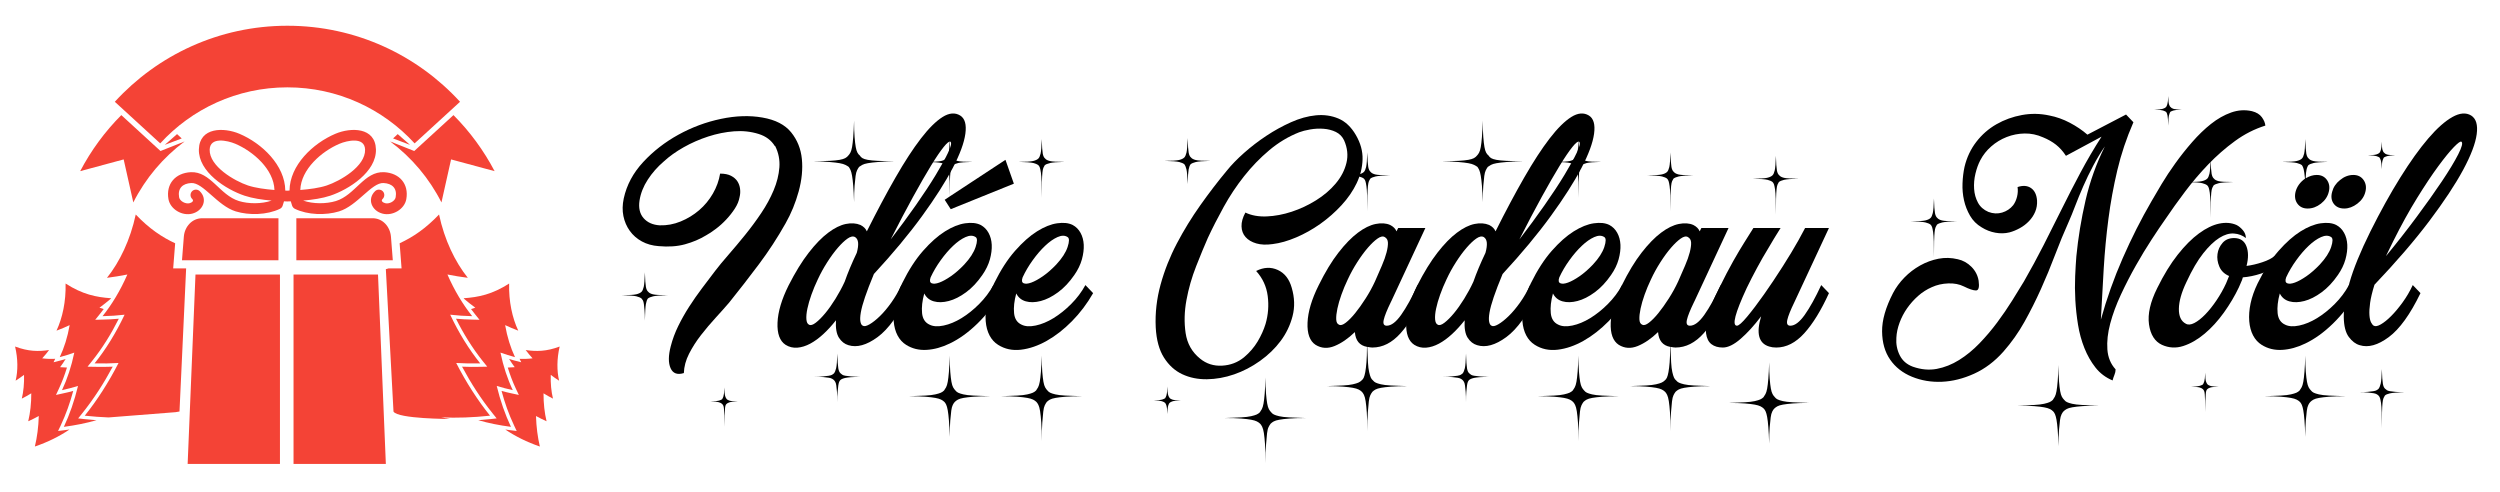 <?xml version="1.0" encoding="utf-8"?>
<!-- Generator: Adobe Illustrator 16.0.0, SVG Export Plug-In . SVG Version: 6.00 Build 0)  -->
<!DOCTYPE svg PUBLIC "-//W3C//DTD SVG 1.1//EN" "http://www.w3.org/Graphics/SVG/1.1/DTD/svg11.dtd">
<svg version="1.1" id="Calque_1" xmlns="http://www.w3.org/2000/svg" xmlns:xlink="http://www.w3.org/1999/xlink" x="0px" y="0px"
	 width="259px" height="51px" viewBox="0 0 259 51" enable-background="new 0 0 259 51" xml:space="preserve">
<path fill-rule="evenodd" clip-rule="evenodd" fill="#F44336" d="M19.127,14.652c-2.226,1.658-4.055,3.822-5.317,6.319l0,0
	l-0.998-4.456l-4.505,1.217c1.123-2.144,2.564-4.104,4.261-5.807l4.06,3.72C17.26,15.379,17.742,15.221,19.127,14.652L19.127,14.652
	z M40.417,14.652c2.226,1.658,4.055,3.822,5.317,6.319l0,0l0.998-4.456l4.509,1.217c-1.127-2.144-2.565-4.104-4.261-5.807
	l-4.065,3.72C42.286,15.379,41.808,15.221,40.417,14.652L40.417,14.652z M29.775,2.667c-7.08,0-13.452,3.039-17.88,7.878
	l4.705,4.309c3.263-3.569,7.954-5.805,13.175-5.805c5.216,0,9.912,2.236,13.179,5.805l4.706-4.309
	C43.227,5.706,36.854,2.667,29.775,2.667L29.775,2.667z M17.068,15.01l1.758-0.668l-0.483-0.449L17.068,15.01L17.068,15.01z
	 M42.477,15.01l-1.753-0.668l0.478-0.449L42.477,15.01L42.477,15.01z"/>
<g>
	<g>
		<path fill="#F44336" d="M19.916,22.132c1.108-0.285,1.647-1.495,0.769-2.336c-0.225-0.209-0.583-0.2-0.792,0.021
			c-0.211,0.225-0.206,0.583,0.019,0.793c0.229,0.223-0.067,0.387-0.277,0.443c-0.401,0.105-1.008-0.205-1.08-0.621
			c-0.158-0.917,0.349-1.422,1.26-1.471c1.238-0.062,2.709,2.356,4.605,2.939c1.39,0.425,3.248,0.376,4.576-0.264
			c0.139-0.067,0.23-0.172,0.283-0.316c0.057-0.153,0.104-0.305,0.143-0.463c0.11,0.005,0.225,0.011,0.335,0.014
			c0.119-0.003,0.244-0.009,0.368-0.014c0.043,0.158,0.091,0.31,0.143,0.463c0.057,0.144,0.153,0.249,0.287,0.316
			c1.328,0.64,3.186,0.689,4.571,0.264c1.896-0.583,3.373-3,4.61-2.939c0.912,0.049,1.418,0.554,1.256,1.471
			c-0.071,0.416-0.678,0.727-1.074,0.621c-0.21-0.056-0.511-0.22-0.277-0.443c0.22-0.211,0.233-0.569,0.019-0.793
			c-0.21-0.22-0.573-0.229-0.793-0.021c-0.879,0.841-0.339,2.051,0.764,2.336c1.031,0.272,2.278-0.443,2.464-1.504
			c0.277-1.58-0.712-2.703-2.302-2.79c-2.059-0.1-2.995,2.374-4.996,2.99c-1,0.302-2.346,0.316-3.393-0.047
			c0.984-0.085,1.992-0.234,2.81-0.507c1.93-0.645,4.795-2.474,4.733-4.801c-0.067-2.307-2.59-2.296-4.204-1.613
			c-2.331,0.988-4.725,3.266-4.748,5.88c-0.082,0.009-0.153,0.009-0.229,0.014c-0.066-0.005-0.138-0.005-0.21-0.009
			c-0.024-2.619-2.418-4.897-4.748-5.885c-1.615-0.683-4.137-0.694-4.204,1.613c-0.062,2.327,2.804,4.156,4.734,4.801
			c0.817,0.272,1.829,0.422,2.804,0.507c-1.042,0.363-2.393,0.349-3.387,0.047c-2.006-0.616-2.943-3.09-4.997-2.99
			c-1.59,0.087-2.579,1.21-2.307,2.79C17.641,21.688,18.884,22.404,19.916,22.132z M35.177,14.892
			c0.792-0.334,2.608-0.746,2.646,0.61c0.048,1.729-2.57,3.244-3.97,3.713c-0.778,0.258-1.787,0.39-2.742,0.467
			C31.179,17.538,33.325,15.675,35.177,14.892z M25.691,19.215c-1.4-0.469-4.013-1.983-3.97-3.713
			c0.039-1.356,1.854-0.945,2.651-0.61c1.848,0.783,3.998,2.646,4.061,4.79C27.486,19.605,26.474,19.473,25.691,19.215z"/>
		<path fill="#F44336" d="M38.597,22.609h-7.896v4.353h9.993l-0.191-2.441C40.417,23.474,39.644,22.609,38.597,22.609z"/>
		<path fill="#F44336" d="M30.701,44.445c0.005,0,0.01,0.011,0.019,0.011c0.778-0.078,1.4-1.368,1.696-2.107
			c-0.453,0.558-1.07,0.985-1.715,1.281V44.445z"/>
		<path fill="#F44336" d="M19.046,24.521l-0.191,2.441h9.993v-4.353h-7.896C19.905,22.609,19.127,23.474,19.046,24.521z"/>
	</g>
</g>
<g>
	<path fill="#F44336" d="M6.015,44.65l0.282-0.587c0.535-1.143,0.964-2.342,1.29-3.564c-0.359,0.101-0.721,0.188-1.089,0.264
		L5.8,40.916l0.305-0.651c0.329-0.706,0.606-1.441,0.832-2.187c-0.23-0.011-0.469-0.02-0.712-0.038
		c0.201-0.272,0.396-0.551,0.573-0.847c-0.167,0.053-0.344,0.101-0.516,0.149l-0.736,0.19l0.172-0.357
		c-0.449,0.018-0.888,0.009-1.347-0.053c0.253-0.272,0.488-0.554,0.712-0.855C3.98,36.42,2.953,36.425,1.562,35.9
		c0.306,1.284,0.302,2.526,0.058,3.539c0.301-0.192,0.587-0.392,0.87-0.603c0.028,0.889-0.057,1.721-0.23,2.46
		c0.339-0.171,0.664-0.353,0.98-0.549c0.004,1.041-0.105,2.018-0.316,2.895c0.377-0.168,0.741-0.35,1.094-0.544
		c-0.034,1.126-0.171,2.192-0.406,3.162C4.95,45.802,6.144,45.21,7.2,44.497c-0.182,0.023-0.359,0.053-0.541,0.073L6.015,44.65z"/>
	<path fill="#F44336" d="M6.191,36.998c0.516-0.133,1.017-0.296,1.505-0.468c-0.292,1.423-0.731,2.737-1.271,3.888
		c0.563-0.124,1.117-0.268,1.657-0.434c-0.372,1.542-0.869,2.966-1.467,4.237c1.186-0.155,2.317-0.384,3.387-0.688
		c-0.421-0.033-0.841-0.072-1.261-0.114l-0.645-0.073l0.406-0.505c1.208-1.506,2.264-3.147,3.176-4.854
		c-0.63,0.024-1.261,0.033-1.891,0.015l-0.717-0.015l0.449-0.56c1.089-1.356,2.011-2.852,2.79-4.408
		c-0.56,0.053-1.118,0.08-1.672,0.091l-0.77,0.019l0.478-0.596c0.138-0.173,0.273-0.34,0.401-0.516
		c-0.143-0.044-0.291-0.091-0.439-0.14c0.396-0.291,0.783-0.599,1.165-0.922l0.034-0.058c-1.558-0.109-2.962-0.401-4.71-1.524
		c0.048,1.854-0.325,3.563-0.94,4.883c0.463-0.177,0.917-0.363,1.361-0.574C7.003,34.911,6.65,36.032,6.191,36.998z"/>
	<path fill="#F44336" d="M18.19,42.701c0.134-0.026,0.272-0.038,0.406-0.07l0.688-14.827h-1.342l0.205-2.6
		c-1.366-0.631-2.68-1.51-4.084-2.981c-0.564,2.632-1.663,4.915-2.981,6.56c0.711-0.091,1.414-0.205,2.112-0.344
		c-0.722,1.653-1.601,3.109-2.57,4.317c0.769-0.014,1.533-0.067,2.283-0.152c-0.903,1.91-1.958,3.61-3.11,5.044
		c0.841,0.021,1.662,0.006,2.484-0.043c-1.046,2.04-2.23,3.88-3.501,5.46c0.835,0.091,1.657,0.148,2.469,0.182"/>
	<path fill="#F44336" d="M57.982,35.9c-1.386,0.524-2.412,0.52-3.521,0.367c0.229,0.302,0.463,0.583,0.712,0.855
		c-0.454,0.062-0.894,0.07-1.343,0.053l0.172,0.357l-0.736-0.19c-0.176-0.049-0.348-0.097-0.52-0.149
		c0.182,0.296,0.378,0.574,0.578,0.847c-0.244,0.019-0.483,0.027-0.717,0.038c0.229,0.745,0.502,1.48,0.836,2.187l0.311,0.651
		l-0.707-0.153c-0.362-0.076-0.726-0.163-1.085-0.264c0.325,1.223,0.751,2.422,1.291,3.564l0.276,0.587l-0.645-0.08
		c-0.177-0.021-0.358-0.05-0.535-0.073c1.051,0.713,2.25,1.305,3.582,1.764c-0.229-0.97-0.367-2.036-0.401-3.162
		c0.354,0.194,0.717,0.376,1.095,0.544c-0.211-0.877-0.319-1.854-0.315-2.895c0.315,0.196,0.641,0.378,0.979,0.549
		c-0.178-0.739-0.258-1.571-0.229-2.46c0.277,0.211,0.568,0.41,0.864,0.603C57.686,38.427,57.68,37.185,57.982,35.9z"/>
	<path fill="#F44336" d="M51.461,39.984c0.545,0.166,1.095,0.31,1.663,0.434c-0.545-1.15-0.98-2.465-1.276-3.888
		c0.492,0.172,0.993,0.335,1.505,0.468c-0.454-0.966-0.808-2.087-1.021-3.315c0.444,0.211,0.897,0.397,1.36,0.574
		c-0.62-1.319-0.994-3.028-0.945-4.883c-1.744,1.123-3.152,1.415-4.706,1.524l0.034,0.058c0.378,0.323,0.769,0.631,1.166,0.922
		c-0.148,0.049-0.297,0.096-0.44,0.14c0.124,0.176,0.258,0.343,0.396,0.516l0.479,0.596l-0.764-0.019
		c-0.56-0.011-1.118-0.038-1.672-0.091c0.774,1.557,1.705,3.052,2.785,4.408l0.454,0.56l-0.722,0.015
		c-0.631,0.019-1.257,0.01-1.887-0.015c0.913,1.706,1.963,3.348,3.177,4.854l0.406,0.505l-0.646,0.073
		c-0.42,0.042-0.841,0.081-1.262,0.114c1.07,0.305,2.198,0.533,3.388,0.688C52.335,42.95,51.833,41.526,51.461,39.984z"/>
	<path fill="#F44336" d="M40.766,38.087"/>
	<path fill="#F44336" d="M46.627,43.404c0,0-5.402,0-5.861-0.766l-0.792-14.75l0.291-0.085h1.337l-0.2-2.6
		c1.366-0.631,2.679-1.51,4.083-2.981c0.559,2.632,1.663,4.915,2.98,6.56c-0.711-0.091-1.413-0.205-2.111-0.344
		c0.717,1.653,1.601,3.109,2.565,4.317c-0.769-0.014-1.528-0.067-2.278-0.152c0.898,1.91,1.959,3.61,3.11,5.044
		c-0.84,0.021-1.672,0.006-2.489-0.043c1.046,2.04,2.231,3.88,3.506,5.46c-1.744,0.19-3.426,0.249-5.059,0.179"/>
	<path fill="#F44336" d="M46.627,41.288"/>
	<path fill="#F44336" d="M45.275,39.826"/>
</g>
<polygon fill="#F44336" points="29.003,48.062 19.44,48.062 20.252,28.442 29.003,28.442 "/>
<polygon fill="#F44336" points="30.41,48.062 39.974,48.062 39.162,28.442 30.41,28.442 "/>
<g>
	<path d="M67.158,30.23c0.093,0.116,0.256,0.203,0.487,0.261c0.231,0.059,0.741,0.087,1.53,0.087
		c-0.766,0.023-1.27,0.064-1.513,0.122s-0.423,0.134-0.54,0.226c-0.092,0.116-0.162,0.308-0.208,0.574
		c-0.047,0.267-0.082,0.841-0.104,1.722c0-0.44-0.012-0.794-0.035-1.061c-0.023-0.267-0.047-0.487-0.069-0.661
		c-0.023-0.174-0.059-0.301-0.104-0.383c-0.047-0.081-0.093-0.145-0.139-0.191c-0.116-0.092-0.291-0.168-0.522-0.226
		c-0.232-0.058-0.742-0.099-1.53-0.122c0.742,0,1.24-0.028,1.496-0.087c0.255-0.058,0.44-0.145,0.557-0.261
		c0.092-0.093,0.168-0.261,0.226-0.505c0.058-0.243,0.098-0.747,0.122-1.513c0.023,0.766,0.058,1.27,0.104,1.513
		C66.961,29.97,67.042,30.138,67.158,30.23z M74.603,17.986c0.464,0,0.841,0.076,1.13,0.226c0.291,0.151,0.511,0.343,0.662,0.574
		c0.15,0.232,0.243,0.493,0.277,0.783c0.035,0.29,0.018,0.574-0.052,0.852c-0.069,0.395-0.231,0.789-0.487,1.183
		c-0.255,0.395-0.551,0.771-0.887,1.13c-0.336,0.36-0.695,0.685-1.078,0.974c-0.383,0.29-0.725,0.517-1.026,0.679
		c-0.649,0.395-1.374,0.701-2.174,0.922s-1.711,0.284-2.731,0.191c-0.648-0.047-1.229-0.209-1.739-0.487s-0.928-0.644-1.252-1.096
		s-0.545-0.962-0.661-1.531c-0.116-0.568-0.104-1.177,0.035-1.826c0.301-1.392,0.974-2.649,2.018-3.774
		c1.043-1.125,2.262-2.069,3.652-2.835c1.392-0.765,2.857-1.31,4.4-1.635c1.542-0.325,2.975-0.371,4.296-0.139
		c1.345,0.232,2.336,0.743,2.975,1.531c0.638,0.789,1.009,1.71,1.113,2.765c0.104,1.056-0.007,2.174-0.331,3.357
		c-0.325,1.183-0.777,2.284-1.356,3.305c-0.835,1.484-1.757,2.899-2.766,4.244c-1.009,1.346-2.034,2.667-3.078,3.966
		c-0.417,0.486-0.888,1.015-1.409,1.582c-0.521,0.569-1.025,1.166-1.514,1.792c-0.486,0.626-0.898,1.27-1.234,1.931
		s-0.516,1.327-0.539,2c-0.673,0.209-1.131,0.04-1.374-0.504c-0.243-0.546-0.237-1.305,0.018-2.279
		c0.185-0.718,0.446-1.42,0.782-2.104c0.336-0.684,0.713-1.351,1.131-2c0.418-0.648,0.857-1.281,1.322-1.896
		c0.463-0.614,0.916-1.212,1.356-1.792c0.37-0.486,0.835-1.049,1.392-1.687s1.13-1.322,1.722-2.053
		c0.591-0.73,1.147-1.483,1.669-2.261c0.522-0.777,0.951-1.565,1.287-2.365c0.336-0.8,0.533-1.588,0.592-2.366
		c0.058-0.776-0.087-1.513-0.435-2.209c-0.023-0.022-0.035-0.022-0.035,0c-0.371-0.603-0.928-1.02-1.669-1.252
		c-0.813-0.255-1.665-0.348-2.557-0.278c-0.894,0.069-1.787,0.25-2.68,0.539c-0.893,0.291-1.738,0.661-2.539,1.113
		c-0.8,0.452-1.49,0.945-2.069,1.479c-0.649,0.556-1.2,1.183-1.652,1.878c-0.452,0.695-0.736,1.415-0.853,2.156
		c-0.116,0.766,0.023,1.374,0.417,1.827c0.394,0.452,0.951,0.702,1.67,0.748c0.741,0.023,1.466-0.11,2.174-0.4
		c0.707-0.29,1.344-0.678,1.913-1.166c0.567-0.487,1.044-1.061,1.426-1.722C74.237,19.395,74.486,18.705,74.603,17.986z
		 M75.299,41.361c0.046,0.047,0.133,0.093,0.26,0.14c0.128,0.046,0.424,0.081,0.888,0.104c-0.417,0-0.702,0.022-0.853,0.069
		c-0.15,0.046-0.261,0.104-0.33,0.174c-0.047,0.046-0.082,0.104-0.104,0.174c-0.023,0.069-0.041,0.186-0.052,0.348
		c-0.012,0.162-0.023,0.389-0.035,0.679s-0.018,0.679-0.018,1.165c0-0.486-0.006-0.875-0.018-1.165s-0.023-0.517-0.035-0.679
		s-0.034-0.278-0.068-0.348c-0.035-0.069-0.076-0.128-0.122-0.174c-0.069-0.069-0.181-0.128-0.331-0.174
		c-0.15-0.047-0.446-0.069-0.887-0.069c0.464-0.023,0.766-0.059,0.904-0.104c0.139-0.047,0.244-0.093,0.313-0.14
		c0.046-0.069,0.093-0.174,0.14-0.313c0.045-0.14,0.08-0.441,0.104-0.904c0,0.439,0.023,0.735,0.07,0.887
		C75.17,41.182,75.229,41.292,75.299,41.361z"/>
	<path d="M81.698,29.569c0.696-1.368,1.392-2.498,2.088-3.392c0.695-0.893,1.367-1.583,2.018-2.069
		c0.648-0.487,1.257-0.789,1.826-0.905c0.567-0.116,1.072-0.081,1.513,0.104c0.324,0.163,0.545,0.383,0.661,0.661
		c1.043-2.087,2.035-3.948,2.974-5.583c0.939-1.635,1.814-2.979,2.627-4.035c0.812-1.055,1.56-1.797,2.243-2.227
		c0.684-0.429,1.293-0.481,1.826-0.156c0.487,0.301,0.667,0.928,0.539,1.878c-0.127,0.951-0.568,2.145-1.321,3.583
		c-0.754,1.438-1.809,3.091-3.166,4.957c-1.356,1.867-3.021,3.868-4.991,6c-0.395,0.951-0.702,1.751-0.922,2.4
		c-0.221,0.649-0.365,1.183-0.435,1.6c-0.07,0.418-0.082,0.737-0.035,0.957c0.046,0.221,0.127,0.354,0.243,0.4
		c0.14,0.093,0.371,0.046,0.696-0.14c0.324-0.186,0.684-0.47,1.078-0.853c0.395-0.382,0.788-0.852,1.183-1.408
		s0.742-1.159,1.044-1.81l0.8,0.835c-1.044,2.204-2.134,3.723-3.27,4.558c-1.137,0.835-2.146,1.112-3.026,0.835
		c-0.395-0.116-0.72-0.371-0.975-0.766s-0.359-0.997-0.313-1.809c-0.418,0.533-0.853,1.009-1.305,1.426s-0.904,0.748-1.356,0.991
		c-0.452,0.244-0.899,0.383-1.339,0.418c-0.441,0.034-0.848-0.064-1.218-0.296c-0.603-0.395-0.882-1.159-0.835-2.296
		C80.598,32.295,80.98,31.008,81.698,29.569z M88.586,24.561c-0.209-0.116-0.47-0.063-0.782,0.156
		c-0.313,0.221-0.649,0.539-1.009,0.957c-0.36,0.417-0.726,0.916-1.096,1.495c-0.371,0.58-0.696,1.172-0.975,1.774
		c-0.255,0.534-0.476,1.061-0.66,1.583c-0.187,0.521-0.325,1.003-0.418,1.443s-0.128,0.812-0.104,1.113s0.116,0.486,0.278,0.557
		c0.162,0.093,0.395,0.023,0.696-0.209c0.301-0.231,0.626-0.557,0.974-0.974c0.348-0.418,0.701-0.916,1.061-1.496
		c0.359-0.579,0.679-1.171,0.957-1.774c0.324-0.927,0.742-1.925,1.252-2.991c0.116-0.417,0.162-0.766,0.14-1.044
		C88.876,24.873,88.771,24.677,88.586,24.561z M89.073,16.107c0.069,0.116,0.162,0.209,0.278,0.278
		c0.115,0.07,0.296,0.128,0.539,0.174c0.243,0.047,0.585,0.082,1.026,0.104c0.44,0.023,1.02,0.035,1.739,0.035
		c-0.696,0.023-1.265,0.052-1.705,0.087c-0.44,0.035-0.788,0.076-1.043,0.122c-0.256,0.046-0.447,0.104-0.574,0.174
		c-0.128,0.069-0.238,0.139-0.33,0.208c-0.07,0.093-0.14,0.209-0.209,0.348s-0.122,0.336-0.156,0.591
		c-0.035,0.255-0.07,0.597-0.104,1.026c-0.035,0.43-0.053,0.992-0.053,1.688c-0.023-0.696-0.052-1.258-0.087-1.688
		c-0.034-0.429-0.075-0.776-0.121-1.043c-0.047-0.266-0.1-0.463-0.157-0.591c-0.058-0.127-0.121-0.237-0.191-0.331
		c-0.093-0.069-0.208-0.139-0.348-0.208c-0.139-0.07-0.336-0.127-0.591-0.174c-0.256-0.046-0.598-0.087-1.026-0.122
		c-0.43-0.035-0.991-0.063-1.688-0.087c0.696,0,1.258-0.011,1.688-0.035c0.429-0.023,0.771-0.058,1.026-0.104
		c0.255-0.046,0.446-0.104,0.573-0.174c0.128-0.069,0.238-0.162,0.331-0.278c0.069-0.069,0.139-0.168,0.209-0.295
		c0.069-0.127,0.127-0.319,0.174-0.574c0.046-0.255,0.087-0.603,0.121-1.043c0.035-0.44,0.063-1.009,0.087-1.705
		c0,0.696,0.018,1.264,0.053,1.705c0.034,0.441,0.075,0.789,0.121,1.043c0.047,0.255,0.104,0.447,0.175,0.574
		C88.899,15.939,88.98,16.038,89.073,16.107z M87.091,38.684c0.046,0.046,0.104,0.092,0.174,0.139
		c0.069,0.046,0.174,0.081,0.313,0.104c0.14,0.022,0.331,0.046,0.574,0.069s0.562,0.035,0.956,0.035
		c-0.765,0.022-1.275,0.063-1.53,0.121s-0.429,0.134-0.521,0.227c-0.047,0.046-0.087,0.109-0.122,0.191
		c-0.034,0.081-0.063,0.203-0.087,0.365s-0.047,0.383-0.069,0.661c-0.023,0.278-0.035,0.638-0.035,1.078
		c0-0.44-0.012-0.8-0.034-1.078c-0.023-0.278-0.047-0.499-0.07-0.661c-0.022-0.162-0.058-0.284-0.104-0.365
		c-0.047-0.082-0.094-0.146-0.14-0.191c-0.047-0.047-0.11-0.093-0.191-0.139c-0.081-0.047-0.191-0.082-0.33-0.104
		c-0.14-0.023-0.331-0.047-0.574-0.07c-0.243-0.022-0.563-0.034-0.956-0.034c0.37,0,0.678-0.012,0.921-0.035
		c0.244-0.023,0.44-0.047,0.592-0.069c0.15-0.023,0.267-0.059,0.348-0.104c0.081-0.047,0.145-0.093,0.191-0.139
		c0.093-0.116,0.168-0.296,0.227-0.539c0.058-0.244,0.098-0.748,0.121-1.514c0.023,0.766,0.058,1.275,0.104,1.53
		C86.893,38.416,86.974,38.59,87.091,38.684z M98.465,14.681c-0.116-0.069-0.348,0.11-0.695,0.54s-0.789,1.078-1.322,1.948
		s-1.153,1.948-1.86,3.235c-0.708,1.287-1.479,2.754-2.313,4.4c0.927-1.206,1.797-2.388,2.608-3.548s1.502-2.209,2.07-3.148
		c0.567-0.939,0.997-1.716,1.287-2.331C98.528,15.163,98.604,14.798,98.465,14.681z"/>
	<path d="M102.917,29.534l0.8,0.835c-0.695,1.183-1.513,2.232-2.452,3.148s-1.896,1.606-2.87,2.069
		c-0.812,0.395-1.611,0.614-2.399,0.661c-0.789,0.047-1.496-0.128-2.122-0.521c-0.371-0.231-0.667-0.557-0.888-0.974
		c-0.22-0.418-0.353-0.91-0.399-1.479s0-1.183,0.139-1.844c0.14-0.661,0.383-1.351,0.73-2.07c0.673-1.367,1.397-2.492,2.175-3.374
		c0.776-0.881,1.535-1.553,2.278-2.018c0.741-0.463,1.438-0.742,2.087-0.834c0.648-0.092,1.183-0.035,1.6,0.174
		c0.349,0.186,0.62,0.458,0.817,0.818c0.197,0.359,0.308,0.771,0.331,1.234c0.022,0.464-0.041,0.969-0.191,1.514
		c-0.151,0.545-0.412,1.084-0.783,1.617c-0.51,0.742-1.072,1.339-1.687,1.791c-0.615,0.452-1.212,0.754-1.792,0.904
		c-0.579,0.151-1.096,0.163-1.548,0.035c-0.452-0.127-0.782-0.4-0.991-0.817c-0.209,0.766-0.284,1.443-0.226,2.035
		c0.058,0.591,0.318,0.991,0.782,1.2c0.371,0.186,0.857,0.215,1.461,0.087c0.603-0.128,1.218-0.383,1.844-0.766
		s1.235-0.869,1.826-1.461C102.03,30.908,102.522,30.254,102.917,29.534z M98.986,40.457c0.069,0.093,0.162,0.168,0.278,0.227
		c0.115,0.058,0.296,0.115,0.539,0.174c0.243,0.058,0.585,0.099,1.026,0.122c0.44,0.022,1.02,0.046,1.739,0.069
		c-0.696,0-1.265,0.018-1.705,0.052c-0.44,0.035-0.788,0.075-1.043,0.122c-0.256,0.046-0.447,0.104-0.574,0.174
		c-0.128,0.069-0.238,0.15-0.33,0.243c-0.07,0.07-0.14,0.174-0.209,0.313c-0.069,0.139-0.122,0.336-0.156,0.591
		c-0.035,0.255-0.07,0.598-0.104,1.026c-0.035,0.429-0.053,0.991-0.053,1.688c-0.023-0.696-0.052-1.265-0.087-1.705
		c-0.034-0.44-0.075-0.788-0.121-1.043c-0.047-0.256-0.1-0.447-0.157-0.574c-0.058-0.128-0.121-0.226-0.191-0.296
		c-0.093-0.093-0.208-0.174-0.348-0.243c-0.139-0.069-0.336-0.128-0.591-0.174c-0.256-0.047-0.598-0.087-1.026-0.122
		c-0.43-0.034-0.991-0.052-1.688-0.052c0.696-0.023,1.258-0.047,1.688-0.069c0.429-0.023,0.771-0.064,1.026-0.122
		c0.255-0.059,0.446-0.116,0.573-0.174c0.128-0.059,0.238-0.134,0.331-0.227c0.069-0.093,0.139-0.203,0.208-0.33
		c0.07-0.128,0.128-0.319,0.175-0.574c0.046-0.255,0.087-0.598,0.121-1.026c0.035-0.429,0.063-0.991,0.087-1.687
		c0,0.695,0.018,1.258,0.053,1.687c0.034,0.429,0.075,0.771,0.121,1.026c0.047,0.255,0.104,0.446,0.175,0.574
		C98.813,40.254,98.894,40.364,98.986,40.457z M98.743,16.42c0.092,0.117,0.255,0.204,0.486,0.261
		c0.231,0.058,0.742,0.087,1.53,0.087c-0.765,0.023-1.27,0.064-1.513,0.122c-0.243,0.058-0.424,0.134-0.539,0.226
		c-0.047,0.07-0.093,0.157-0.14,0.261c-0.046,0.104-0.081,0.267-0.104,0.487c-0.023,0.221-0.041,0.528-0.053,0.922
		c-0.012,0.395-0.018,0.916-0.018,1.565l5.774-3.792l0.87,2.47l-6.54,2.644l-0.626-0.974l0.521-0.348
		c0-0.649-0.006-1.171-0.017-1.565c-0.013-0.394-0.035-0.701-0.07-0.922c-0.034-0.22-0.069-0.383-0.104-0.487
		c-0.034-0.104-0.087-0.191-0.156-0.261c-0.116-0.092-0.29-0.168-0.521-0.226c-0.232-0.058-0.742-0.098-1.53-0.122
		c0.741,0,1.24-0.029,1.495-0.087c0.255-0.058,0.44-0.145,0.557-0.261c0.093-0.092,0.168-0.261,0.227-0.504
		c0.058-0.243,0.098-0.748,0.121-1.513c0.023,0.766,0.058,1.27,0.104,1.513C98.545,16.16,98.626,16.328,98.743,16.42z
		 M99.891,27.413c0.603-0.649,0.997-1.258,1.183-1.826s0.186-0.91,0-1.026c-0.278-0.186-0.626-0.186-1.044,0
		c-0.417,0.186-0.847,0.486-1.286,0.904c-0.441,0.417-0.87,0.916-1.287,1.496c-0.418,0.579-0.766,1.171-1.044,1.773
		c-0.116,0.325-0.082,0.528,0.104,0.609c0.186,0.081,0.452,0.058,0.8-0.07c0.348-0.127,0.748-0.348,1.2-0.66
		C98.969,28.3,99.427,27.899,99.891,27.413z"/>
	<path d="M112.448,29.534l0.8,0.835c-0.626,1.091-1.356,2.059-2.191,2.905s-1.704,1.524-2.608,2.034
		c-0.905,0.511-1.798,0.818-2.679,0.922c-0.882,0.104-1.67-0.063-2.365-0.504c-0.371-0.231-0.667-0.557-0.888-0.974
		c-0.22-0.418-0.353-0.91-0.399-1.479s0-1.183,0.139-1.844c0.14-0.661,0.383-1.351,0.73-2.07c0.673-1.367,1.397-2.492,2.175-3.374
		c0.776-0.881,1.535-1.553,2.278-2.018c0.741-0.463,1.438-0.742,2.087-0.834c0.648-0.092,1.183-0.035,1.6,0.174
		c0.349,0.186,0.62,0.458,0.817,0.818c0.197,0.359,0.308,0.771,0.331,1.234c0.022,0.464-0.041,0.969-0.191,1.514
		c-0.151,0.545-0.412,1.084-0.783,1.617c-0.51,0.742-1.072,1.339-1.687,1.791c-0.615,0.452-1.212,0.754-1.792,0.904
		c-0.579,0.151-1.096,0.163-1.548,0.035c-0.452-0.127-0.782-0.4-0.991-0.817c-0.209,0.766-0.284,1.443-0.226,2.035
		c0.058,0.591,0.318,0.991,0.782,1.2c0.371,0.186,0.857,0.215,1.461,0.087c0.603-0.128,1.218-0.383,1.844-0.766
		s1.235-0.869,1.826-1.461C111.562,30.908,112.054,30.254,112.448,29.534z M108.518,40.457c0.069,0.093,0.162,0.168,0.278,0.227
		c0.115,0.058,0.296,0.115,0.539,0.174c0.243,0.058,0.585,0.099,1.026,0.122c0.44,0.022,1.02,0.046,1.739,0.069
		c-0.696,0-1.265,0.018-1.705,0.052c-0.44,0.035-0.788,0.075-1.043,0.122c-0.256,0.046-0.447,0.104-0.574,0.174
		c-0.128,0.069-0.238,0.15-0.33,0.243c-0.07,0.093-0.14,0.209-0.209,0.349c-0.069,0.139-0.122,0.353-0.156,0.644
		c-0.035,0.289-0.07,0.678-0.104,1.165c-0.035,0.486-0.053,1.124-0.053,1.913c0-0.789-0.017-1.433-0.052-1.931
		c-0.035-0.499-0.075-0.893-0.122-1.183s-0.104-0.505-0.174-0.644c-0.069-0.14-0.139-0.243-0.209-0.313
		c-0.093-0.093-0.208-0.174-0.348-0.243c-0.139-0.069-0.336-0.128-0.591-0.174c-0.256-0.047-0.598-0.087-1.026-0.122
		c-0.43-0.034-0.991-0.052-1.688-0.052c0.696-0.023,1.258-0.047,1.688-0.069c0.429-0.023,0.771-0.064,1.026-0.122
		c0.255-0.059,0.446-0.116,0.573-0.174c0.128-0.059,0.238-0.134,0.331-0.227c0.069-0.093,0.139-0.203,0.208-0.33
		c0.07-0.128,0.128-0.319,0.175-0.574c0.046-0.255,0.087-0.598,0.121-1.026c0.035-0.429,0.063-0.991,0.087-1.687
		c0,0.695,0.018,1.258,0.053,1.687c0.034,0.429,0.075,0.771,0.121,1.026c0.047,0.255,0.104,0.446,0.175,0.574
		C108.344,40.254,108.425,40.364,108.518,40.457z M108.274,16.42c0.092,0.117,0.255,0.204,0.486,0.261
		c0.231,0.058,0.742,0.087,1.53,0.087c-0.765,0.023-1.27,0.064-1.513,0.122c-0.243,0.058-0.424,0.134-0.539,0.226
		c-0.047,0.07-0.093,0.157-0.14,0.261c-0.046,0.104-0.081,0.273-0.104,0.504c-0.023,0.232-0.041,0.557-0.053,0.974
		s-0.018,0.963-0.018,1.635c0-0.672-0.006-1.217-0.017-1.635c-0.013-0.417-0.035-0.742-0.07-0.974
		c-0.034-0.231-0.069-0.4-0.104-0.504c-0.034-0.104-0.087-0.191-0.156-0.261c-0.116-0.092-0.29-0.168-0.521-0.226
		c-0.232-0.058-0.742-0.098-1.53-0.122c0.741,0,1.24-0.029,1.495-0.087c0.255-0.058,0.44-0.145,0.557-0.261
		c0.093-0.092,0.168-0.261,0.227-0.504c0.058-0.243,0.098-0.748,0.121-1.513c0.023,0.766,0.058,1.27,0.104,1.513
		C108.076,16.16,108.157,16.328,108.274,16.42z M109.422,27.413c0.603-0.649,0.997-1.258,1.183-1.826s0.186-0.91,0-1.026
		c-0.278-0.186-0.626-0.186-1.044,0c-0.417,0.186-0.847,0.486-1.286,0.904c-0.441,0.417-0.87,0.916-1.287,1.496
		c-0.418,0.579-0.766,1.171-1.044,1.773c-0.116,0.325-0.082,0.528,0.104,0.609c0.186,0.081,0.452,0.058,0.8-0.07
		c0.348-0.127,0.748-0.348,1.2-0.66C108.5,28.3,108.958,27.899,109.422,27.413z"/>
	<path d="M121.196,41.258c0.046,0.046,0.133,0.092,0.261,0.139c0.127,0.046,0.423,0.081,0.887,0.104
		c-0.417,0-0.701,0.022-0.852,0.069c-0.151,0.046-0.262,0.104-0.331,0.174c-0.047,0.047-0.093,0.145-0.139,0.296
		c-0.047,0.15-0.069,0.435-0.069,0.853c-0.023-0.418-0.059-0.702-0.104-0.853c-0.047-0.151-0.094-0.249-0.14-0.296
		c-0.069-0.069-0.18-0.128-0.33-0.174c-0.151-0.047-0.435-0.069-0.853-0.069c0.44-0.023,0.73-0.059,0.87-0.104
		c0.139-0.047,0.243-0.093,0.313-0.139c0.046-0.07,0.093-0.175,0.14-0.313c0.046-0.14,0.081-0.44,0.104-0.904
		c0,0.44,0.022,0.735,0.069,0.887C121.068,41.077,121.127,41.188,121.196,41.258z M129.022,22.021
		c0.627,0.302,1.362,0.435,2.209,0.4c0.847-0.035,1.71-0.197,2.592-0.487c0.881-0.29,1.722-0.684,2.521-1.183
		c0.801-0.499,1.479-1.079,2.035-1.739c0.557-0.661,0.928-1.374,1.113-2.14c0.186-0.765,0.104-1.542-0.243-2.331
		c-0.187-0.394-0.47-0.684-0.853-0.87c-0.383-0.185-0.806-0.295-1.27-0.33c-0.464-0.035-0.928-0.012-1.392,0.069
		c-0.464,0.082-0.847,0.18-1.147,0.296c-1.113,0.44-2.146,1.061-3.097,1.861c-0.951,0.8-1.82,1.699-2.608,2.696
		c-0.789,0.998-1.49,2.052-2.104,3.166c-0.615,1.113-1.165,2.191-1.652,3.235c-0.348,0.788-0.748,1.756-1.2,2.904
		c-0.452,1.147-0.789,2.319-1.009,3.514c-0.221,1.194-0.249,2.336-0.087,3.426c0.162,1.091,0.661,1.971,1.496,2.644
		c0.648,0.533,1.408,0.777,2.278,0.73c0.869-0.047,1.629-0.336,2.278-0.869c0.579-0.487,1.049-1.032,1.409-1.635
		c0.358-0.604,0.631-1.206,0.817-1.81c0.278-0.95,0.353-1.918,0.226-2.904c-0.128-0.985-0.527-1.849-1.2-2.592
		c0.788-0.394,1.536-0.429,2.244-0.104c0.707,0.324,1.188,0.938,1.443,1.843c0.301,1.021,0.33,2.001,0.087,2.939
		c-0.243,0.939-0.655,1.798-1.234,2.574c-0.58,0.777-1.294,1.467-2.14,2.07c-0.847,0.603-1.739,1.066-2.679,1.391
		c-0.939,0.325-1.878,0.493-2.817,0.505s-1.792-0.162-2.557-0.521c-0.766-0.36-1.397-0.935-1.896-1.723
		c-0.499-0.788-0.783-1.831-0.853-3.13c-0.069-1.484,0.099-2.963,0.504-4.436c0.406-1.473,0.969-2.893,1.688-4.261
		s1.53-2.69,2.435-3.966s1.82-2.47,2.748-3.583c0.464-0.58,1.056-1.188,1.774-1.826c0.719-0.638,1.489-1.229,2.313-1.774
		c0.822-0.545,1.675-1.014,2.557-1.409c0.881-0.394,1.739-0.631,2.574-0.713c0.835-0.081,1.611,0.029,2.33,0.331
		c0.719,0.302,1.322,0.87,1.809,1.705c0.487,0.834,0.719,1.675,0.696,2.521c-0.023,0.847-0.227,1.67-0.608,2.47
		c-0.383,0.8-0.905,1.56-1.565,2.278c-0.661,0.719-1.392,1.362-2.191,1.931c-0.801,0.568-1.636,1.038-2.505,1.408
		c-0.87,0.372-1.688,0.604-2.452,0.696c-0.649,0.093-1.212,0.069-1.688-0.069c-0.476-0.14-0.847-0.359-1.113-0.661
		s-0.406-0.672-0.417-1.113C128.611,23.007,128.744,22.531,129.022,22.021z M123.388,16.316c0.093,0.116,0.255,0.203,0.487,0.261
		c0.231,0.058,0.741,0.087,1.53,0.087c-0.766,0.023-1.27,0.064-1.514,0.122c-0.243,0.058-0.423,0.134-0.539,0.226
		c-0.093,0.117-0.162,0.296-0.208,0.54c-0.047,0.243-0.082,0.748-0.104,1.513c-0.023-0.766-0.064-1.27-0.122-1.513
		c-0.058-0.244-0.134-0.423-0.226-0.54c-0.117-0.092-0.291-0.168-0.522-0.226c-0.231-0.058-0.742-0.098-1.53-0.122
		c0.742,0,1.24-0.029,1.496-0.087c0.255-0.058,0.439-0.145,0.557-0.261c0.092-0.093,0.168-0.261,0.226-0.504
		c0.058-0.244,0.099-0.748,0.122-1.513c0.022,0.765,0.058,1.27,0.104,1.513C123.19,16.055,123.271,16.224,123.388,16.316z
		 M131.701,42.719c0.069,0.092,0.162,0.168,0.278,0.226s0.296,0.116,0.539,0.174c0.244,0.058,0.586,0.099,1.026,0.122
		c0.44,0.022,1.021,0.046,1.739,0.069c-0.695,0-1.265,0.018-1.704,0.053c-0.441,0.034-0.789,0.074-1.044,0.121
		c-0.256,0.047-0.446,0.104-0.574,0.174c-0.127,0.07-0.237,0.15-0.33,0.244c-0.069,0.092-0.14,0.208-0.209,0.348
		c-0.069,0.139-0.121,0.354-0.156,0.644c-0.035,0.289-0.069,0.678-0.104,1.165s-0.052,1.125-0.052,1.913
		c0-0.788-0.018-1.432-0.053-1.931c-0.034-0.499-0.075-0.893-0.121-1.183c-0.047-0.29-0.104-0.504-0.175-0.644
		c-0.069-0.139-0.139-0.243-0.208-0.313c-0.093-0.094-0.209-0.174-0.348-0.244c-0.14-0.069-0.337-0.127-0.592-0.174
		c-0.256-0.047-0.598-0.087-1.026-0.121c-0.43-0.035-0.991-0.053-1.687-0.053c0.695-0.023,1.257-0.047,1.687-0.069
		c0.429-0.023,0.771-0.064,1.026-0.122c0.255-0.058,0.446-0.116,0.574-0.174c0.127-0.058,0.237-0.134,0.33-0.226
		c0.069-0.094,0.14-0.204,0.209-0.331c0.069-0.128,0.127-0.319,0.174-0.574c0.046-0.255,0.087-0.597,0.122-1.025
		c0.034-0.43,0.063-0.992,0.087-1.688c0,0.695,0.017,1.258,0.052,1.688c0.035,0.429,0.075,0.771,0.122,1.025
		c0.046,0.255,0.104,0.446,0.174,0.574C131.527,42.515,131.608,42.625,131.701,42.719z"/>
	<path d="M147.668,23.621l-3.514,7.549l-0.069,0.139c-0.395,0.813-0.639,1.421-0.73,1.826c-0.093,0.406,0.011,0.609,0.313,0.609
		c0.464,0,0.962-0.377,1.496-1.131c0.533-0.754,1.102-1.779,1.704-3.079l0.801,0.835c-0.835,1.786-1.693,3.172-2.574,4.157
		c-0.882,0.986-1.855,1.479-2.922,1.479c-0.116,0-0.291-0.023-0.522-0.069c0.023,0.672,0.047,1.211,0.07,1.617
		c0.022,0.405,0.063,0.736,0.121,0.991s0.116,0.446,0.174,0.574c0.058,0.127,0.134,0.226,0.227,0.296
		c0.069,0.092,0.162,0.168,0.278,0.226c0.115,0.058,0.296,0.116,0.539,0.174s0.585,0.099,1.026,0.122
		c0.44,0.022,1.02,0.046,1.739,0.069c-0.696,0-1.265,0.018-1.705,0.053c-0.44,0.034-0.788,0.074-1.043,0.121
		c-0.256,0.047-0.447,0.104-0.574,0.174c-0.128,0.07-0.238,0.151-0.33,0.244c-0.07,0.092-0.14,0.208-0.209,0.348
		c-0.069,0.139-0.122,0.354-0.156,0.644c-0.035,0.29-0.07,0.679-0.104,1.165c-0.035,0.487-0.053,1.125-0.053,1.913
		c0-0.788-0.017-1.432-0.052-1.931s-0.075-0.893-0.122-1.183s-0.104-0.504-0.174-0.644c-0.069-0.139-0.139-0.243-0.209-0.313
		c-0.093-0.093-0.208-0.174-0.348-0.244c-0.139-0.069-0.336-0.127-0.591-0.174c-0.256-0.047-0.598-0.087-1.026-0.121
		c-0.43-0.035-0.991-0.053-1.688-0.053c0.696-0.023,1.258-0.047,1.688-0.069c0.429-0.023,0.771-0.064,1.026-0.122
		c0.255-0.058,0.446-0.116,0.573-0.174c0.128-0.058,0.238-0.134,0.331-0.226c0.092-0.07,0.168-0.169,0.226-0.296
		c0.058-0.128,0.11-0.319,0.157-0.574c0.046-0.255,0.087-0.586,0.121-0.991c0.035-0.406,0.053-0.945,0.053-1.617
		c-0.766-0.14-1.183-0.649-1.253-1.531c-0.695,0.673-1.397,1.154-2.104,1.444c-0.707,0.289-1.362,0.248-1.965-0.122
		c-0.603-0.395-0.881-1.159-0.835-2.296c0.047-1.136,0.43-2.423,1.147-3.861c0.673-1.368,1.357-2.498,2.053-3.392
		c0.695-0.893,1.368-1.583,2.018-2.069c0.648-0.487,1.264-0.789,1.844-0.905c0.579-0.116,1.078-0.081,1.495,0.104
		c0.325,0.163,0.545,0.383,0.661,0.661l0.174-0.348H147.668z M142.45,29.152c0.255-0.58,0.492-1.125,0.713-1.635
		c0.22-0.511,0.383-0.969,0.486-1.374c0.104-0.406,0.151-0.742,0.14-1.009s-0.122-0.458-0.33-0.574
		c-0.187-0.116-0.436-0.063-0.748,0.156c-0.313,0.221-0.649,0.539-1.009,0.957c-0.36,0.417-0.726,0.916-1.096,1.495
		c-0.371,0.58-0.696,1.172-0.975,1.774c-0.255,0.534-0.476,1.061-0.66,1.583c-0.187,0.521-0.325,1.003-0.418,1.443
		s-0.134,0.812-0.122,1.113s0.11,0.486,0.296,0.557c0.162,0.093,0.395,0.023,0.696-0.209c0.301-0.231,0.626-0.563,0.974-0.991
		s0.707-0.934,1.078-1.514C141.847,30.347,142.172,29.755,142.45,29.152z M141.998,17.812c0.092,0.116,0.255,0.203,0.486,0.261
		c0.231,0.058,0.742,0.087,1.53,0.087c-0.765,0.023-1.27,0.064-1.513,0.122c-0.243,0.058-0.424,0.134-0.539,0.226
		c-0.047,0.069-0.093,0.156-0.14,0.261c-0.046,0.104-0.081,0.273-0.104,0.504c-0.023,0.232-0.041,0.557-0.053,0.974
		s-0.018,0.962-0.018,1.635c0-0.672-0.006-1.217-0.017-1.635c-0.013-0.417-0.035-0.742-0.07-0.974
		c-0.034-0.231-0.069-0.4-0.104-0.504c-0.034-0.104-0.087-0.191-0.156-0.261c-0.116-0.092-0.29-0.168-0.521-0.226
		c-0.232-0.058-0.742-0.099-1.53-0.122c0.741,0,1.24-0.029,1.495-0.087c0.255-0.058,0.44-0.145,0.557-0.261
		c0.093-0.092,0.168-0.261,0.227-0.504c0.058-0.244,0.098-0.748,0.121-1.513c0.023,0.765,0.058,1.27,0.104,1.513
		C141.8,17.551,141.881,17.72,141.998,17.812z"/>
	<path d="M146.832,29.569c0.696-1.368,1.392-2.498,2.088-3.392c0.695-0.893,1.367-1.583,2.018-2.069
		c0.648-0.487,1.257-0.789,1.826-0.905c0.567-0.116,1.072-0.081,1.513,0.104c0.324,0.163,0.545,0.383,0.661,0.661
		c1.043-2.087,2.035-3.948,2.974-5.583c0.939-1.635,1.814-2.979,2.627-4.035c0.812-1.055,1.56-1.797,2.243-2.227
		c0.684-0.429,1.293-0.481,1.826-0.156c0.487,0.301,0.667,0.928,0.539,1.878c-0.127,0.951-0.568,2.145-1.321,3.583
		c-0.754,1.438-1.809,3.091-3.166,4.957c-1.356,1.867-3.021,3.868-4.991,6c-0.395,0.951-0.702,1.751-0.922,2.4
		c-0.221,0.649-0.365,1.183-0.435,1.6c-0.07,0.418-0.082,0.737-0.035,0.957c0.046,0.221,0.127,0.354,0.243,0.4
		c0.14,0.093,0.371,0.046,0.696-0.14c0.324-0.186,0.684-0.47,1.078-0.853c0.395-0.382,0.788-0.852,1.183-1.408
		s0.742-1.159,1.044-1.81l0.8,0.835c-1.044,2.204-2.134,3.723-3.27,4.558c-1.137,0.835-2.146,1.112-3.026,0.835
		c-0.395-0.116-0.72-0.371-0.975-0.766s-0.359-0.997-0.313-1.809c-0.418,0.533-0.853,1.009-1.305,1.426s-0.904,0.748-1.356,0.991
		c-0.452,0.244-0.899,0.383-1.339,0.418c-0.441,0.034-0.848-0.064-1.218-0.296c-0.603-0.395-0.881-1.159-0.835-2.296
		C145.731,32.295,146.114,31.008,146.832,29.569z M153.72,24.561c-0.209-0.116-0.47-0.063-0.782,0.156
		c-0.313,0.221-0.649,0.539-1.009,0.957c-0.36,0.417-0.726,0.916-1.096,1.495c-0.371,0.58-0.696,1.172-0.975,1.774
		c-0.255,0.534-0.476,1.061-0.66,1.583c-0.187,0.521-0.325,1.003-0.418,1.443s-0.128,0.812-0.104,1.113s0.116,0.486,0.278,0.557
		c0.162,0.093,0.395,0.023,0.696-0.209c0.301-0.231,0.626-0.557,0.974-0.974c0.348-0.418,0.701-0.916,1.061-1.496
		c0.359-0.579,0.679-1.171,0.957-1.774c0.324-0.927,0.742-1.925,1.252-2.991c0.116-0.417,0.162-0.766,0.14-1.044
		C154.01,24.873,153.905,24.677,153.72,24.561z M154.207,16.107c0.069,0.116,0.162,0.209,0.278,0.278
		c0.115,0.07,0.296,0.128,0.539,0.174c0.243,0.047,0.585,0.082,1.026,0.104c0.44,0.023,1.02,0.035,1.739,0.035
		c-0.696,0.023-1.265,0.052-1.705,0.087c-0.44,0.035-0.788,0.076-1.043,0.122c-0.256,0.046-0.447,0.104-0.574,0.174
		c-0.128,0.069-0.238,0.139-0.33,0.208c-0.07,0.093-0.14,0.209-0.209,0.348s-0.122,0.336-0.156,0.591
		c-0.035,0.255-0.07,0.597-0.104,1.026c-0.035,0.43-0.053,0.992-0.053,1.688c-0.023-0.696-0.052-1.258-0.087-1.688
		c-0.034-0.429-0.075-0.776-0.121-1.043c-0.047-0.266-0.1-0.463-0.157-0.591c-0.058-0.127-0.121-0.237-0.191-0.331
		c-0.093-0.069-0.208-0.139-0.348-0.208c-0.139-0.07-0.336-0.127-0.591-0.174c-0.256-0.046-0.598-0.087-1.026-0.122
		c-0.43-0.035-0.991-0.063-1.688-0.087c0.696,0,1.258-0.011,1.688-0.035c0.429-0.023,0.771-0.058,1.026-0.104
		c0.255-0.046,0.446-0.104,0.573-0.174c0.128-0.069,0.238-0.162,0.331-0.278c0.069-0.069,0.139-0.168,0.209-0.295
		c0.069-0.127,0.127-0.319,0.174-0.574c0.046-0.255,0.087-0.603,0.121-1.043c0.035-0.44,0.063-1.009,0.087-1.705
		c0,0.696,0.018,1.264,0.053,1.705c0.034,0.441,0.075,0.789,0.121,1.043c0.047,0.255,0.104,0.447,0.175,0.574
		C154.033,15.939,154.114,16.038,154.207,16.107z M152.225,38.684c0.046,0.046,0.104,0.092,0.174,0.139
		c0.069,0.046,0.174,0.081,0.313,0.104c0.14,0.022,0.331,0.046,0.574,0.069s0.562,0.035,0.956,0.035
		c-0.765,0.022-1.275,0.063-1.53,0.121s-0.429,0.134-0.521,0.227c-0.047,0.046-0.087,0.109-0.122,0.191
		c-0.034,0.081-0.063,0.203-0.087,0.365s-0.047,0.383-0.069,0.661c-0.023,0.278-0.035,0.638-0.035,1.078
		c0-0.44-0.012-0.8-0.034-1.078c-0.023-0.278-0.047-0.499-0.07-0.661c-0.022-0.162-0.058-0.284-0.104-0.365
		c-0.047-0.082-0.094-0.146-0.14-0.191c-0.047-0.047-0.11-0.093-0.191-0.139c-0.081-0.047-0.191-0.082-0.33-0.104
		c-0.14-0.023-0.331-0.047-0.574-0.07c-0.243-0.022-0.563-0.034-0.956-0.034c0.37,0,0.678-0.012,0.921-0.035
		c0.244-0.023,0.44-0.047,0.592-0.069c0.15-0.023,0.267-0.059,0.348-0.104c0.081-0.047,0.145-0.093,0.191-0.139
		c0.093-0.116,0.168-0.296,0.227-0.539c0.058-0.244,0.098-0.748,0.121-1.514c0.023,0.766,0.058,1.275,0.104,1.53
		C152.026,38.416,152.107,38.59,152.225,38.684z M163.599,14.681c-0.116-0.069-0.348,0.11-0.695,0.54s-0.789,1.078-1.322,1.948
		s-1.153,1.948-1.86,3.235c-0.708,1.287-1.479,2.754-2.313,4.4c0.927-1.206,1.797-2.388,2.608-3.548s1.502-2.209,2.07-3.148
		c0.567-0.939,0.997-1.716,1.287-2.331C163.662,15.163,163.738,14.798,163.599,14.681z"/>
	<path d="M168.051,29.534l0.8,0.835c-0.626,1.091-1.356,2.059-2.191,2.905s-1.704,1.524-2.608,2.034
		c-0.905,0.511-1.798,0.818-2.679,0.922c-0.882,0.104-1.67-0.063-2.365-0.504c-0.371-0.231-0.667-0.557-0.888-0.974
		c-0.22-0.418-0.353-0.91-0.399-1.479s0-1.183,0.139-1.844c0.14-0.661,0.383-1.351,0.73-2.07c0.673-1.367,1.397-2.492,2.175-3.374
		c0.776-0.881,1.535-1.553,2.278-2.018c0.741-0.463,1.438-0.742,2.087-0.834c0.648-0.092,1.183-0.035,1.6,0.174
		c0.349,0.186,0.62,0.458,0.817,0.818c0.197,0.359,0.308,0.771,0.331,1.234c0.022,0.464-0.041,0.969-0.191,1.514
		c-0.151,0.545-0.412,1.084-0.783,1.617c-0.51,0.742-1.072,1.339-1.687,1.791c-0.615,0.452-1.212,0.754-1.792,0.904
		c-0.579,0.151-1.096,0.163-1.548,0.035c-0.452-0.127-0.782-0.4-0.991-0.817c-0.209,0.766-0.284,1.443-0.226,2.035
		c0.058,0.591,0.318,0.991,0.782,1.2c0.371,0.186,0.857,0.215,1.461,0.087c0.603-0.128,1.218-0.383,1.844-0.766
		s1.235-0.869,1.826-1.461C167.164,30.908,167.656,30.254,168.051,29.534z M164.12,40.457c0.069,0.093,0.162,0.168,0.278,0.227
		c0.115,0.058,0.296,0.115,0.539,0.174c0.243,0.058,0.585,0.099,1.026,0.122c0.44,0.022,1.02,0.046,1.739,0.069
		c-0.696,0-1.265,0.018-1.705,0.052c-0.44,0.035-0.788,0.075-1.043,0.122c-0.256,0.046-0.447,0.104-0.574,0.174
		c-0.128,0.069-0.238,0.15-0.33,0.243c-0.07,0.093-0.14,0.209-0.209,0.349c-0.069,0.139-0.122,0.353-0.156,0.644
		c-0.035,0.289-0.07,0.678-0.104,1.165c-0.035,0.486-0.053,1.124-0.053,1.913c0-0.789-0.017-1.433-0.052-1.931
		c-0.035-0.499-0.075-0.893-0.122-1.183s-0.104-0.505-0.174-0.644c-0.069-0.14-0.139-0.243-0.209-0.313
		c-0.093-0.093-0.208-0.174-0.348-0.243c-0.139-0.069-0.336-0.128-0.591-0.174c-0.256-0.047-0.598-0.087-1.026-0.122
		c-0.43-0.034-0.991-0.052-1.688-0.052c0.696-0.023,1.258-0.047,1.688-0.069c0.429-0.023,0.771-0.064,1.026-0.122
		c0.255-0.059,0.446-0.116,0.573-0.174c0.128-0.059,0.238-0.134,0.331-0.227c0.069-0.093,0.139-0.203,0.208-0.33
		c0.07-0.128,0.128-0.319,0.175-0.574c0.046-0.255,0.087-0.598,0.121-1.026c0.035-0.429,0.063-0.991,0.087-1.687
		c0,0.695,0.018,1.258,0.053,1.687c0.034,0.429,0.075,0.771,0.121,1.026c0.047,0.255,0.104,0.446,0.175,0.574
		C163.946,40.254,164.027,40.364,164.12,40.457z M163.877,16.42c0.092,0.117,0.255,0.204,0.486,0.261
		c0.231,0.058,0.742,0.087,1.53,0.087c-0.765,0.023-1.27,0.064-1.513,0.122c-0.243,0.058-0.424,0.134-0.539,0.226
		c-0.047,0.07-0.093,0.157-0.14,0.261c-0.046,0.104-0.081,0.273-0.104,0.504c-0.023,0.232-0.041,0.557-0.053,0.974
		s-0.018,0.963-0.018,1.635c0-0.672-0.006-1.217-0.017-1.635c-0.013-0.417-0.035-0.742-0.07-0.974
		c-0.034-0.231-0.069-0.4-0.104-0.504c-0.034-0.104-0.087-0.191-0.156-0.261c-0.116-0.092-0.29-0.168-0.521-0.226
		c-0.232-0.058-0.742-0.098-1.53-0.122c0.741,0,1.24-0.029,1.495-0.087c0.255-0.058,0.44-0.145,0.557-0.261
		c0.093-0.092,0.168-0.261,0.227-0.504c0.058-0.243,0.098-0.748,0.121-1.513c0.023,0.766,0.058,1.27,0.104,1.513
		C163.679,16.16,163.76,16.328,163.877,16.42z M165.024,27.413c0.603-0.649,0.997-1.258,1.183-1.826s0.186-0.91,0-1.026
		c-0.278-0.186-0.626-0.186-1.044,0c-0.417,0.186-0.847,0.486-1.286,0.904c-0.441,0.417-0.87,0.916-1.287,1.496
		c-0.418,0.579-0.766,1.171-1.044,1.773c-0.116,0.325-0.082,0.528,0.104,0.609c0.186,0.081,0.452,0.058,0.8-0.07
		c0.348-0.127,0.748-0.348,1.2-0.66C164.103,28.3,164.561,27.899,165.024,27.413z"/>
	<path d="M179.078,23.621l-3.514,7.549l-0.069,0.139c-0.395,0.813-0.639,1.421-0.73,1.826c-0.093,0.406,0.011,0.609,0.313,0.609
		c0.464,0,0.962-0.377,1.496-1.131c0.533-0.754,1.102-1.779,1.704-3.079l0.801,0.835c-0.835,1.786-1.693,3.172-2.574,4.157
		c-0.882,0.986-1.855,1.479-2.922,1.479c-0.116,0-0.291-0.023-0.522-0.069c0.023,0.672,0.047,1.211,0.07,1.617
		c0.022,0.405,0.063,0.736,0.121,0.991s0.116,0.446,0.174,0.574c0.058,0.127,0.134,0.226,0.227,0.296
		c0.069,0.092,0.162,0.168,0.278,0.226c0.115,0.058,0.296,0.116,0.539,0.174s0.585,0.099,1.026,0.122
		c0.44,0.022,1.02,0.046,1.739,0.069c-0.696,0-1.265,0.018-1.705,0.053c-0.44,0.034-0.788,0.074-1.043,0.121
		c-0.256,0.047-0.447,0.104-0.574,0.174c-0.128,0.07-0.238,0.151-0.33,0.244c-0.07,0.092-0.14,0.208-0.209,0.348
		c-0.069,0.139-0.122,0.354-0.156,0.644c-0.035,0.29-0.07,0.679-0.104,1.165c-0.035,0.487-0.053,1.125-0.053,1.913
		c0-0.788-0.017-1.432-0.052-1.931s-0.075-0.893-0.122-1.183s-0.104-0.504-0.174-0.644c-0.069-0.139-0.139-0.243-0.209-0.313
		c-0.093-0.093-0.208-0.174-0.348-0.244c-0.139-0.069-0.336-0.127-0.591-0.174c-0.256-0.047-0.598-0.087-1.026-0.121
		c-0.43-0.035-0.991-0.053-1.688-0.053c0.696-0.023,1.258-0.047,1.688-0.069c0.429-0.023,0.771-0.064,1.026-0.122
		c0.255-0.058,0.446-0.116,0.573-0.174c0.128-0.058,0.238-0.134,0.331-0.226c0.092-0.07,0.168-0.169,0.226-0.296
		c0.058-0.128,0.11-0.319,0.157-0.574c0.046-0.255,0.087-0.586,0.121-0.991c0.035-0.406,0.053-0.945,0.053-1.617
		c-0.766-0.14-1.183-0.649-1.253-1.531c-0.695,0.673-1.397,1.154-2.104,1.444c-0.707,0.289-1.362,0.248-1.965-0.122
		c-0.603-0.395-0.881-1.159-0.835-2.296c0.047-1.136,0.43-2.423,1.147-3.861c0.673-1.368,1.357-2.498,2.053-3.392
		c0.695-0.893,1.368-1.583,2.018-2.069c0.648-0.487,1.264-0.789,1.844-0.905c0.579-0.116,1.078-0.081,1.495,0.104
		c0.325,0.163,0.545,0.383,0.661,0.661l0.174-0.348H179.078z M173.86,29.152c0.255-0.58,0.492-1.125,0.713-1.635
		c0.22-0.511,0.383-0.969,0.486-1.374c0.104-0.406,0.151-0.742,0.14-1.009s-0.122-0.458-0.33-0.574
		c-0.187-0.116-0.436-0.063-0.748,0.156c-0.313,0.221-0.649,0.539-1.009,0.957c-0.36,0.417-0.726,0.916-1.096,1.495
		c-0.371,0.58-0.696,1.172-0.975,1.774c-0.255,0.534-0.476,1.061-0.66,1.583c-0.187,0.521-0.325,1.003-0.418,1.443
		s-0.134,0.812-0.122,1.113s0.11,0.486,0.296,0.557c0.162,0.093,0.395,0.023,0.696-0.209c0.301-0.231,0.626-0.563,0.974-0.991
		s0.707-0.934,1.078-1.514C173.257,30.347,173.582,29.755,173.86,29.152z M173.408,17.812c0.092,0.116,0.255,0.203,0.486,0.261
		c0.231,0.058,0.742,0.087,1.53,0.087c-0.765,0.023-1.27,0.064-1.513,0.122c-0.243,0.058-0.424,0.134-0.539,0.226
		c-0.047,0.069-0.093,0.156-0.14,0.261c-0.046,0.104-0.081,0.273-0.104,0.504c-0.023,0.232-0.041,0.557-0.053,0.974
		s-0.018,0.962-0.018,1.635c0-0.672-0.006-1.217-0.017-1.635c-0.013-0.417-0.035-0.742-0.07-0.974
		c-0.034-0.231-0.069-0.4-0.104-0.504c-0.034-0.104-0.087-0.191-0.156-0.261c-0.116-0.092-0.29-0.168-0.521-0.226
		c-0.232-0.058-0.742-0.099-1.53-0.122c0.741,0,1.24-0.029,1.495-0.087c0.255-0.058,0.44-0.145,0.557-0.261
		c0.093-0.092,0.168-0.261,0.227-0.504c0.058-0.244,0.098-0.748,0.121-1.513c0.023,0.765,0.058,1.27,0.104,1.513
		C173.21,17.551,173.291,17.72,173.408,17.812z"/>
	<path d="M189.479,23.621l-3.583,7.688c-0.395,0.813-0.639,1.421-0.73,1.826c-0.093,0.406,0.011,0.609,0.313,0.609
		c0.464,0,0.963-0.377,1.496-1.131s1.102-1.779,1.704-3.079l0.801,0.835c-0.813,1.786-1.664,3.172-2.557,4.157
		c-0.894,0.986-1.861,1.479-2.905,1.479c-0.278,0-0.521-0.035-0.73-0.104c-1.09-0.324-1.368-1.368-0.835-3.131
		c-0.719,0.951-1.426,1.729-2.121,2.331c-0.696,0.604-1.311,0.904-1.844,0.904c-0.487,0-0.881-0.116-1.183-0.348
		s-0.487-0.604-0.557-1.113c-0.07-0.51,0-1.148,0.208-1.913c0.209-0.766,0.592-1.692,1.148-2.783c0.533-1.09,1.021-2.022,1.461-2.8
		s0.823-1.421,1.147-1.931c0.371-0.604,0.685-1.102,0.939-1.496h2.817c-0.44,0.695-0.869,1.403-1.287,2.122
		c-0.371,0.604-0.754,1.27-1.147,2c-0.395,0.73-0.754,1.433-1.078,2.104c-1.206,2.598-1.543,3.896-1.009,3.896
		c0.186,0,0.539-0.313,1.061-0.939s1.102-1.392,1.739-2.296s1.281-1.866,1.931-2.888c0.649-1.02,1.194-1.924,1.635-2.713
		l0.696-1.287H189.479z M183.878,41.153c0.069,0.092,0.162,0.168,0.278,0.226c0.115,0.058,0.296,0.116,0.539,0.174
		s0.585,0.099,1.026,0.122c0.44,0.022,1.02,0.046,1.739,0.069c-0.696,0-1.265,0.018-1.705,0.053
		c-0.44,0.034-0.788,0.074-1.043,0.121c-0.256,0.047-0.447,0.104-0.574,0.174c-0.128,0.07-0.238,0.151-0.33,0.244
		c-0.07,0.069-0.14,0.174-0.209,0.313c-0.069,0.14-0.122,0.336-0.156,0.592c-0.035,0.255-0.07,0.597-0.104,1.026
		c-0.035,0.429-0.053,0.991-0.053,1.687c-0.023-0.695-0.052-1.264-0.087-1.704c-0.034-0.441-0.075-0.789-0.121-1.044
		c-0.047-0.255-0.1-0.446-0.157-0.573c-0.058-0.128-0.121-0.227-0.191-0.296c-0.093-0.093-0.208-0.174-0.348-0.244
		c-0.139-0.069-0.336-0.127-0.591-0.174c-0.256-0.047-0.598-0.087-1.026-0.121c-0.43-0.035-0.991-0.053-1.688-0.053
		c0.696-0.023,1.258-0.047,1.688-0.069c0.429-0.023,0.771-0.064,1.026-0.122c0.255-0.058,0.446-0.116,0.573-0.174
		c0.128-0.058,0.238-0.134,0.331-0.226c0.069-0.094,0.139-0.204,0.208-0.331c0.07-0.128,0.128-0.318,0.175-0.573
		c0.046-0.256,0.087-0.598,0.121-1.026c0.035-0.43,0.063-0.991,0.087-1.688c0,0.696,0.018,1.258,0.053,1.688
		c0.034,0.429,0.075,0.771,0.121,1.026c0.047,0.255,0.104,0.445,0.175,0.573C183.704,40.949,183.785,41.06,183.878,41.153z
		 M184.33,18.16c0.093,0.117,0.255,0.204,0.487,0.261c0.231,0.058,0.741,0.087,1.53,0.087c-0.766,0.023-1.27,0.064-1.514,0.122
		c-0.243,0.058-0.423,0.134-0.539,0.226c-0.047,0.07-0.093,0.157-0.139,0.261c-0.047,0.104-0.082,0.273-0.104,0.504
		c-0.023,0.232-0.041,0.557-0.052,0.974c-0.013,0.417-0.018,0.963-0.018,1.635c0-0.672-0.006-1.218-0.018-1.635
		s-0.035-0.742-0.069-0.974c-0.035-0.231-0.07-0.4-0.104-0.504c-0.035-0.104-0.087-0.191-0.156-0.261
		c-0.117-0.092-0.291-0.168-0.522-0.226c-0.231-0.058-0.742-0.098-1.53-0.122c0.742,0,1.24-0.029,1.496-0.087
		c0.255-0.058,0.439-0.145,0.557-0.261c0.092-0.092,0.167-0.261,0.226-0.504c0.058-0.243,0.099-0.748,0.122-1.513
		c0.022,0.766,0.058,1.27,0.104,1.513C184.133,17.899,184.214,18.067,184.33,18.16z"/>
	<path d="M234.69,13.012c-1.113,0.348-2.162,0.881-3.148,1.6c-0.985,0.719-1.907,1.525-2.765,2.417
		c-0.858,0.893-1.658,1.832-2.4,2.818s-1.427,1.942-2.053,2.87c-0.395,0.557-0.864,1.252-1.408,2.087
		c-0.546,0.835-1.091,1.734-1.635,2.696c-0.546,0.962-1.062,1.965-1.549,3.009c-0.486,1.043-0.857,2.047-1.112,3.009
		c-0.256,0.963-0.354,1.855-0.296,2.679c0.058,0.822,0.342,1.513,0.852,2.069c0,0.186-0.04,0.377-0.121,0.574
		c-0.082,0.196-0.146,0.388-0.191,0.574c-0.719-0.302-1.311-0.748-1.774-1.34c-0.464-0.591-0.847-1.264-1.147-2.018
		c-0.302-0.753-0.521-1.559-0.661-2.417c-0.139-0.858-0.232-1.71-0.278-2.557c-0.047-0.847-0.052-1.664-0.018-2.453
		c0.035-0.788,0.075-1.472,0.122-2.052c0.186-1.925,0.504-3.867,0.956-5.827c0.453-1.959,1.119-3.82,2.001-5.583
		c-0.418,0.603-0.817,1.264-1.2,1.982c-0.383,0.719-0.73,1.438-1.044,2.157c-0.313,0.719-0.591,1.397-0.835,2.035
		c-0.243,0.638-0.458,1.165-0.644,1.583c-0.51,1.136-0.991,2.302-1.443,3.496c-0.452,1.195-0.939,2.372-1.461,3.531
		c-0.521,1.16-1.09,2.29-1.704,3.392c-0.615,1.102-1.34,2.128-2.175,3.078c-0.904,1.021-1.919,1.786-3.043,2.296
		c-1.126,0.51-2.238,0.788-3.34,0.835c-1.102,0.046-2.134-0.128-3.096-0.521c-0.963-0.395-1.717-0.986-2.261-1.774
		c-0.546-0.788-0.824-1.762-0.835-2.922c-0.013-1.159,0.365-2.481,1.13-3.966c0.302-0.579,0.696-1.118,1.183-1.617
		c0.487-0.498,1.032-0.916,1.636-1.252c0.603-0.336,1.234-0.568,1.896-0.696c0.661-0.127,1.327-0.109,2,0.053
		c0.533,0.116,1.003,0.377,1.409,0.782c0.405,0.406,0.654,0.888,0.747,1.443c0.093,0.673,0,1.009-0.278,1.009
		c-0.277,0-0.695-0.139-1.252-0.417c-0.464-0.231-1.003-0.336-1.617-0.313c-0.615,0.023-1.178,0.151-1.688,0.383
		c-0.533,0.232-1.015,0.539-1.443,0.922c-0.43,0.383-0.806,0.807-1.131,1.27c-0.324,0.465-0.586,0.963-0.782,1.496
		c-0.197,0.534-0.308,1.056-0.331,1.565c-0.046,0.649,0.07,1.252,0.349,1.809s0.73,0.951,1.356,1.183
		c0.857,0.302,1.687,0.377,2.487,0.227c0.8-0.151,1.57-0.458,2.313-0.922s1.444-1.038,2.104-1.722
		c0.661-0.685,1.275-1.409,1.844-2.175c0.568-0.765,1.084-1.519,1.548-2.261s0.87-1.402,1.218-1.982
		c0.719-1.253,1.397-2.505,2.035-3.757c0.638-1.253,1.27-2.51,1.896-3.774c0.626-1.264,1.27-2.516,1.931-3.757
		c0.661-1.24,1.386-2.475,2.174-3.705l-3.687,1.982c-0.302-0.463-0.644-0.846-1.026-1.148c-0.383-0.301-0.829-0.556-1.339-0.765
		c-0.627-0.278-1.265-0.411-1.914-0.4c-0.649,0.012-1.27,0.134-1.86,0.365c-0.592,0.232-1.125,0.557-1.601,0.974
		s-0.852,0.893-1.13,1.426c-0.209,0.395-0.378,0.858-0.505,1.391c-0.128,0.534-0.174,1.061-0.139,1.583
		c0.034,0.521,0.168,0.997,0.399,1.426c0.231,0.43,0.592,0.748,1.078,0.957c0.487,0.186,0.963,0.208,1.427,0.069
		s0.846-0.394,1.147-0.765c0.186-0.255,0.318-0.551,0.4-0.887c0.081-0.336,0.099-0.667,0.052-0.991
		c0.557-0.186,1.021-0.151,1.392,0.104s0.579,0.684,0.626,1.287c0.023,0.417-0.04,0.806-0.191,1.166
		c-0.15,0.36-0.365,0.684-0.644,0.974c-0.277,0.29-0.597,0.534-0.956,0.73c-0.36,0.197-0.713,0.343-1.061,0.435
		c-0.465,0.116-0.951,0.128-1.462,0.035c-0.51-0.093-0.985-0.278-1.426-0.557c-0.511-0.301-0.91-0.701-1.2-1.2
		c-0.29-0.499-0.499-1.032-0.626-1.6c-0.128-0.568-0.18-1.153-0.156-1.757c0.022-0.603,0.092-1.171,0.208-1.705
		c0.231-0.974,0.638-1.837,1.218-2.591c0.579-0.753,1.275-1.362,2.087-1.826s1.692-0.783,2.644-0.957s1.901-0.157,2.853,0.052
		c0.719,0.139,1.421,0.388,2.104,0.748c0.684,0.36,1.293,0.771,1.826,1.235l4.001-2.087l0.765,0.8
		c-0.719,1.647-1.275,3.305-1.669,4.975c-0.395,1.669-0.702,3.351-0.922,5.044c-0.221,1.693-0.383,3.409-0.487,5.148
		s-0.203,3.502-0.296,5.287c0.603-2.179,1.356-4.301,2.262-6.365c0.904-2.063,1.9-4.035,2.991-5.914
		c0.278-0.487,0.626-1.079,1.043-1.774c0.418-0.696,0.893-1.415,1.427-2.157c0.533-0.742,1.113-1.473,1.739-2.191
		s1.275-1.345,1.948-1.878c0.672-0.533,1.368-0.927,2.087-1.183c0.719-0.255,1.438-0.301,2.156-0.139
		c0.464,0.117,0.806,0.325,1.026,0.626C234.546,12.444,234.667,12.733,234.69,13.012z M200.705,22.578
		c0.093,0.116,0.255,0.203,0.487,0.261c0.231,0.058,0.742,0.087,1.53,0.087c-0.766,0.023-1.27,0.064-1.513,0.122
		c-0.244,0.058-0.424,0.133-0.539,0.226c-0.047,0.069-0.094,0.156-0.14,0.261c-0.047,0.104-0.081,0.272-0.104,0.505
		c-0.023,0.231-0.041,0.556-0.052,0.974c-0.012,0.417-0.018,0.963-0.018,1.635c0-0.672-0.006-1.218-0.018-1.635
		c-0.012-0.418-0.034-0.742-0.069-0.974c-0.035-0.232-0.069-0.4-0.104-0.505s-0.087-0.191-0.156-0.261
		c-0.116-0.093-0.29-0.168-0.522-0.226c-0.231-0.058-0.742-0.099-1.53-0.122c0.742,0,1.24-0.029,1.496-0.087
		c0.255-0.058,0.44-0.145,0.557-0.261c0.092-0.092,0.168-0.261,0.226-0.504s0.099-0.748,0.122-1.513
		c0.022,0.765,0.058,1.27,0.104,1.513C200.508,22.317,200.589,22.485,200.705,22.578z M213.854,41.432
		c0.069,0.092,0.161,0.168,0.278,0.226c0.115,0.058,0.295,0.116,0.539,0.174c0.243,0.058,0.585,0.099,1.025,0.122
		c0.44,0.022,1.021,0.046,1.739,0.069c-0.695,0-1.264,0.018-1.704,0.053c-0.44,0.034-0.788,0.074-1.044,0.121
		c-0.255,0.047-0.446,0.104-0.573,0.174c-0.128,0.07-0.238,0.151-0.331,0.244c-0.069,0.069-0.139,0.174-0.208,0.313
		c-0.07,0.14-0.122,0.336-0.157,0.592c-0.034,0.255-0.069,0.597-0.104,1.026c-0.034,0.429-0.052,0.991-0.052,1.687
		c-0.023-0.695-0.052-1.264-0.087-1.704c-0.035-0.441-0.075-0.789-0.122-1.044s-0.099-0.446-0.156-0.574
		c-0.059-0.127-0.122-0.226-0.191-0.295c-0.093-0.093-0.209-0.174-0.348-0.244c-0.14-0.069-0.337-0.127-0.592-0.174
		s-0.597-0.087-1.025-0.121c-0.43-0.035-0.992-0.053-1.688-0.053c0.695-0.023,1.258-0.047,1.688-0.069
		c0.429-0.023,0.771-0.064,1.025-0.122s0.446-0.116,0.574-0.174c0.127-0.058,0.237-0.134,0.331-0.226
		c0.069-0.094,0.139-0.204,0.208-0.331c0.069-0.128,0.127-0.318,0.174-0.574c0.047-0.255,0.087-0.597,0.122-1.025
		c0.035-0.43,0.063-0.991,0.087-1.688c0,0.696,0.018,1.258,0.052,1.688c0.035,0.429,0.075,0.771,0.122,1.025
		c0.046,0.256,0.104,0.446,0.174,0.574C213.681,41.228,213.761,41.338,213.854,41.432z M224.881,11.099
		c0.047,0.069,0.14,0.127,0.278,0.174c0.14,0.046,0.429,0.069,0.87,0.069c-0.418,0.023-0.702,0.058-0.853,0.104
		c-0.151,0.047-0.261,0.093-0.33,0.139c-0.047,0.069-0.094,0.191-0.14,0.365c-0.047,0.174-0.069,0.528-0.069,1.061
		c-0.023-0.533-0.053-0.887-0.087-1.061c-0.035-0.174-0.087-0.296-0.156-0.365c-0.07-0.046-0.175-0.092-0.313-0.139
		c-0.14-0.046-0.44-0.081-0.904-0.104c0.44,0,0.735-0.023,0.887-0.069c0.15-0.046,0.261-0.104,0.331-0.174
		c0.046-0.046,0.092-0.145,0.139-0.296c0.046-0.15,0.081-0.435,0.104-0.852c0,0.417,0.022,0.702,0.069,0.852
		C224.753,10.954,224.812,11.052,224.881,11.099z"/>
	<path d="M235.664,26.509l0.452,0.938c-0.626,0.395-1.258,0.696-1.896,0.904c-0.639,0.209-1.259,0.337-1.861,0.383
		c-0.047,0.187-0.11,0.36-0.191,0.522s-0.156,0.336-0.226,0.521c-0.418,0.882-0.935,1.751-1.548,2.608
		c-0.615,0.858-1.282,1.589-2.001,2.191c-0.719,0.604-1.455,1.026-2.209,1.271c-0.753,0.243-1.49,0.202-2.208-0.122
		c-0.742-0.348-1.188-1.055-1.34-2.122c-0.15-1.066,0.134-2.318,0.853-3.757c0.672-1.368,1.379-2.521,2.122-3.461
		c0.741-0.939,1.479-1.675,2.209-2.209c0.73-0.533,1.426-0.87,2.087-1.009s1.258-0.092,1.791,0.139
		c0.231,0.116,0.452,0.296,0.661,0.54c0.209,0.243,0.313,0.516,0.313,0.817c-0.349-0.278-0.76-0.436-1.235-0.47
		c-0.476-0.035-0.979,0.116-1.513,0.452c-0.534,0.336-1.091,0.869-1.67,1.6c-0.58,0.73-1.16,1.723-1.739,2.975
		c-0.511,1.066-0.771,1.988-0.783,2.766s0.227,1.293,0.714,1.548c0.231,0.139,0.526,0.116,0.887-0.069
		c0.359-0.186,0.736-0.481,1.131-0.888c0.394-0.405,0.782-0.893,1.165-1.461c0.383-0.567,0.713-1.153,0.991-1.757l0.313-0.765
		c-0.487-0.209-0.824-0.533-1.009-0.975c-0.187-0.439-0.25-0.875-0.191-1.304c0.058-0.43,0.231-0.812,0.521-1.148
		c0.29-0.336,0.689-0.504,1.2-0.504c0.626,0,1.049,0.278,1.27,0.835c0.22,0.556,0.227,1.24,0.018,2.052
		c0.533-0.069,1.078-0.196,1.635-0.383C234.934,26.984,235.362,26.764,235.664,26.509z M229.368,18.508
		c0.092,0.116,0.255,0.203,0.486,0.261c0.231,0.058,0.742,0.087,1.531,0.087c-0.766,0.023-1.27,0.064-1.514,0.122
		c-0.243,0.058-0.423,0.133-0.539,0.226c-0.047,0.069-0.093,0.156-0.139,0.261c-0.047,0.104-0.082,0.273-0.104,0.504
		c-0.023,0.232-0.041,0.557-0.053,0.974c-0.012,0.417-0.017,0.962-0.017,1.635c0-0.672-0.007-1.218-0.018-1.635
		c-0.013-0.417-0.035-0.742-0.07-0.974c-0.034-0.231-0.069-0.4-0.104-0.504c-0.035-0.104-0.087-0.191-0.157-0.261
		c-0.116-0.093-0.29-0.168-0.521-0.226c-0.232-0.058-0.742-0.099-1.53-0.122c0.741,0,1.24-0.029,1.495-0.087
		c0.255-0.058,0.44-0.145,0.557-0.261c0.093-0.092,0.168-0.261,0.227-0.504c0.058-0.244,0.099-0.748,0.122-1.513
		c0.022,0.765,0.058,1.27,0.104,1.513C229.171,18.247,229.252,18.416,229.368,18.508z M228.707,39.831
		c0.046,0.046,0.133,0.093,0.261,0.14c0.127,0.046,0.423,0.08,0.887,0.104c-0.417,0-0.701,0.023-0.852,0.07
		c-0.151,0.046-0.261,0.104-0.331,0.174c-0.047,0.046-0.081,0.104-0.104,0.174c-0.022,0.069-0.04,0.186-0.052,0.348
		s-0.023,0.388-0.035,0.679c-0.012,0.289-0.017,0.678-0.017,1.165c0-0.487-0.007-0.876-0.018-1.165
		c-0.012-0.291-0.023-0.517-0.035-0.679s-0.034-0.278-0.069-0.348s-0.075-0.128-0.122-0.174c-0.069-0.069-0.18-0.128-0.33-0.174
		c-0.151-0.047-0.447-0.07-0.887-0.07c0.463-0.023,0.765-0.058,0.904-0.104c0.139-0.047,0.243-0.094,0.313-0.14
		c0.047-0.069,0.093-0.174,0.14-0.313c0.046-0.14,0.081-0.441,0.104-0.905c0,0.44,0.022,0.736,0.069,0.888
		C228.579,39.651,228.638,39.762,228.707,39.831z"/>
	<path d="M243.352,29.534l0.8,0.835c-0.695,1.183-1.513,2.232-2.452,3.148s-1.896,1.606-2.87,2.069
		c-0.812,0.395-1.611,0.614-2.399,0.661c-0.789,0.047-1.496-0.128-2.122-0.521c-0.371-0.231-0.667-0.557-0.888-0.974
		c-0.22-0.418-0.353-0.91-0.399-1.479s0-1.183,0.139-1.844c0.14-0.661,0.383-1.351,0.73-2.07c0.673-1.367,1.397-2.492,2.175-3.374
		c0.776-0.881,1.535-1.553,2.278-2.018c0.741-0.463,1.438-0.742,2.087-0.834c0.648-0.092,1.183-0.035,1.6,0.174
		c0.349,0.186,0.62,0.458,0.817,0.818c0.197,0.359,0.308,0.771,0.331,1.234c0.022,0.464-0.041,0.969-0.191,1.514
		c-0.151,0.545-0.412,1.084-0.783,1.617c-0.51,0.742-1.072,1.339-1.687,1.791c-0.615,0.452-1.212,0.754-1.792,0.904
		c-0.579,0.151-1.096,0.163-1.548,0.035c-0.452-0.127-0.782-0.4-0.991-0.817c-0.209,0.766-0.284,1.443-0.226,2.035
		c0.058,0.591,0.318,0.991,0.782,1.2c0.371,0.186,0.857,0.215,1.461,0.087c0.603-0.128,1.218-0.383,1.844-0.766
		s1.235-0.869,1.826-1.461C242.465,30.908,242.957,30.254,243.352,29.534z M239.421,40.457c0.069,0.093,0.162,0.168,0.278,0.227
		c0.115,0.058,0.296,0.115,0.539,0.174c0.243,0.058,0.585,0.099,1.026,0.122c0.44,0.022,1.02,0.046,1.739,0.069
		c-0.696,0-1.265,0.018-1.705,0.052c-0.44,0.035-0.788,0.075-1.043,0.122c-0.256,0.046-0.447,0.104-0.574,0.174
		c-0.128,0.069-0.238,0.15-0.33,0.243c-0.07,0.07-0.14,0.174-0.209,0.313c-0.069,0.139-0.122,0.336-0.156,0.591
		c-0.035,0.255-0.07,0.598-0.104,1.026c-0.035,0.429-0.053,0.991-0.053,1.688c-0.023-0.696-0.052-1.265-0.087-1.705
		c-0.034-0.44-0.075-0.788-0.121-1.043c-0.047-0.256-0.1-0.447-0.157-0.574c-0.058-0.128-0.121-0.226-0.191-0.296
		c-0.093-0.093-0.208-0.174-0.348-0.243c-0.139-0.069-0.336-0.128-0.591-0.174c-0.256-0.047-0.598-0.087-1.026-0.122
		c-0.43-0.034-0.991-0.052-1.688-0.052c0.696-0.023,1.258-0.047,1.688-0.069c0.429-0.023,0.771-0.064,1.026-0.122
		c0.255-0.059,0.446-0.116,0.573-0.174c0.128-0.059,0.238-0.134,0.331-0.227c0.069-0.093,0.139-0.203,0.208-0.33
		c0.07-0.128,0.128-0.319,0.175-0.574c0.046-0.255,0.087-0.598,0.121-1.026c0.035-0.429,0.063-0.991,0.087-1.687
		c0,0.695,0.018,1.258,0.053,1.687c0.034,0.429,0.075,0.771,0.121,1.026c0.047,0.255,0.104,0.446,0.175,0.574
		C239.247,40.254,239.328,40.364,239.421,40.457z M241.265,19.864c-0.116,0.487-0.389,0.899-0.817,1.235
		c-0.43,0.336-0.888,0.504-1.374,0.504c-0.465,0-0.817-0.168-1.062-0.504c-0.243-0.336-0.308-0.748-0.191-1.235
		c0.14-0.533,0.464-0.985,0.975-1.356c-0.047-0.487-0.093-0.817-0.14-0.992c-0.047-0.174-0.104-0.307-0.174-0.4
		c-0.116-0.092-0.29-0.168-0.521-0.226c-0.232-0.058-0.742-0.098-1.53-0.122c0.741,0,1.24-0.029,1.495-0.087
		c0.255-0.058,0.44-0.145,0.557-0.261c0.093-0.092,0.168-0.261,0.227-0.504c0.058-0.243,0.098-0.748,0.121-1.513
		c0.023,0.766,0.058,1.27,0.104,1.513c0.046,0.244,0.127,0.412,0.244,0.504c0.092,0.117,0.255,0.204,0.486,0.261
		c0.231,0.058,0.742,0.087,1.53,0.087c-0.765,0.023-1.27,0.064-1.513,0.122c-0.243,0.058-0.424,0.134-0.539,0.226
		c-0.069,0.093-0.128,0.226-0.174,0.4c-0.047,0.174-0.082,0.493-0.104,0.957c0.394-0.232,0.776-0.348,1.147-0.348
		c0.464,0,0.817,0.174,1.062,0.522C241.316,18.995,241.38,19.401,241.265,19.864z M240.325,27.413
		c0.603-0.649,0.997-1.258,1.183-1.826s0.186-0.91,0-1.026c-0.278-0.186-0.626-0.186-1.044,0c-0.417,0.186-0.847,0.486-1.286,0.904
		c-0.441,0.417-0.87,0.916-1.287,1.496c-0.418,0.579-0.766,1.171-1.044,1.773c-0.116,0.325-0.082,0.528,0.104,0.609
		c0.186,0.081,0.452,0.058,0.8-0.07c0.348-0.127,0.748-0.348,1.2-0.66C239.403,28.3,239.861,27.899,240.325,27.413z M245.056,19.864
		c-0.116,0.487-0.395,0.899-0.835,1.235c-0.44,0.336-0.893,0.504-1.356,0.504c-0.486,0-0.852-0.168-1.096-0.504
		c-0.243-0.336-0.296-0.748-0.156-1.235c0.115-0.463,0.388-0.87,0.817-1.217c0.429-0.348,0.887-0.522,1.374-0.522
		c0.464,0,0.817,0.174,1.061,0.522C245.108,18.995,245.172,19.401,245.056,19.864z"/>
	<path d="M245.578,23.969c1.043-2.087,2.075-3.948,3.096-5.583c1.021-1.635,1.982-2.979,2.887-4.035s1.739-1.797,2.505-2.227
		c0.766-0.429,1.414-0.481,1.948-0.156c0.51,0.325,0.701,0.968,0.573,1.93c-0.127,0.963-0.597,2.198-1.408,3.705
		c-0.813,1.507-1.978,3.27-3.496,5.287c-1.52,2.018-3.415,4.221-5.688,6.609c-0.232,0.742-0.383,1.368-0.452,1.878
		c-0.069,0.511-0.093,0.935-0.069,1.271c0.022,0.336,0.081,0.591,0.174,0.765s0.186,0.284,0.278,0.331
		c0.162,0.093,0.405,0.046,0.73-0.14c0.324-0.186,0.679-0.47,1.061-0.853c0.383-0.382,0.777-0.852,1.183-1.408
		c0.406-0.557,0.76-1.159,1.062-1.81l0.8,0.835c-1.066,2.204-2.162,3.723-3.287,4.558s-2.128,1.112-3.009,0.835
		c-0.418-0.116-0.795-0.4-1.131-0.853s-0.51-1.143-0.521-2.07c-0.012-0.927,0.186-2.109,0.591-3.548
		C243.81,27.854,244.534,26.079,245.578,23.969z M247.108,40.283c0.046,0.046,0.104,0.093,0.174,0.14
		c0.069,0.046,0.174,0.081,0.313,0.104c0.139,0.023,0.33,0.047,0.573,0.07c0.244,0.022,0.563,0.034,0.957,0.034
		c-0.766,0.023-1.275,0.063-1.53,0.122c-0.256,0.058-0.43,0.133-0.522,0.227c-0.047,0.069-0.093,0.156-0.139,0.261
		c-0.047,0.104-0.082,0.272-0.104,0.504c-0.023,0.231-0.041,0.557-0.052,0.975c-0.013,0.417-0.018,0.962-0.018,1.635
		c0-0.673-0.006-1.218-0.018-1.635c-0.012-0.418-0.035-0.743-0.069-0.975c-0.035-0.231-0.07-0.399-0.104-0.504
		c-0.035-0.104-0.087-0.191-0.156-0.261c-0.047-0.047-0.11-0.094-0.191-0.14c-0.082-0.047-0.191-0.081-0.331-0.104
		c-0.139-0.023-0.33-0.047-0.573-0.069c-0.244-0.023-0.563-0.035-0.957-0.035c0.371,0,0.679-0.012,0.922-0.034
		c0.243-0.023,0.44-0.047,0.591-0.07c0.151-0.022,0.267-0.058,0.349-0.104c0.081-0.047,0.145-0.094,0.191-0.14
		c0.092-0.116,0.168-0.296,0.226-0.539s0.099-0.748,0.122-1.513c0.022,0.765,0.058,1.274,0.104,1.53
		C246.911,40.017,246.992,40.19,247.108,40.283z M247.004,15.829c0.046,0.07,0.14,0.128,0.278,0.174
		c0.14,0.047,0.429,0.07,0.87,0.07c-0.418,0.023-0.702,0.058-0.853,0.104c-0.151,0.046-0.261,0.093-0.33,0.139
		c-0.047,0.069-0.094,0.18-0.14,0.33c-0.047,0.151-0.069,0.447-0.069,0.887c-0.023-0.463-0.059-0.765-0.104-0.904
		c-0.047-0.139-0.093-0.244-0.14-0.313c-0.069-0.046-0.174-0.093-0.313-0.139c-0.14-0.046-0.441-0.081-0.904-0.104
		c0.44,0,0.735-0.023,0.887-0.07c0.15-0.046,0.261-0.104,0.33-0.174c0.047-0.046,0.093-0.145,0.14-0.295
		c0.046-0.151,0.081-0.435,0.104-0.853c0,0.417,0.022,0.702,0.069,0.853C246.876,15.685,246.935,15.783,247.004,15.829z
		 M255.005,14.681c-0.093-0.069-0.354,0.117-0.783,0.557c-0.429,0.441-0.968,1.102-1.617,1.983s-1.38,1.977-2.191,3.287
		c-0.813,1.311-1.635,2.8-2.47,4.47l-0.766,1.565c1.09-1.321,2.14-2.661,3.148-4.018s1.89-2.597,2.644-3.722
		c0.753-1.125,1.322-2.063,1.704-2.817C255.057,15.232,255.167,14.798,255.005,14.681z"/>
</g>
</svg>
